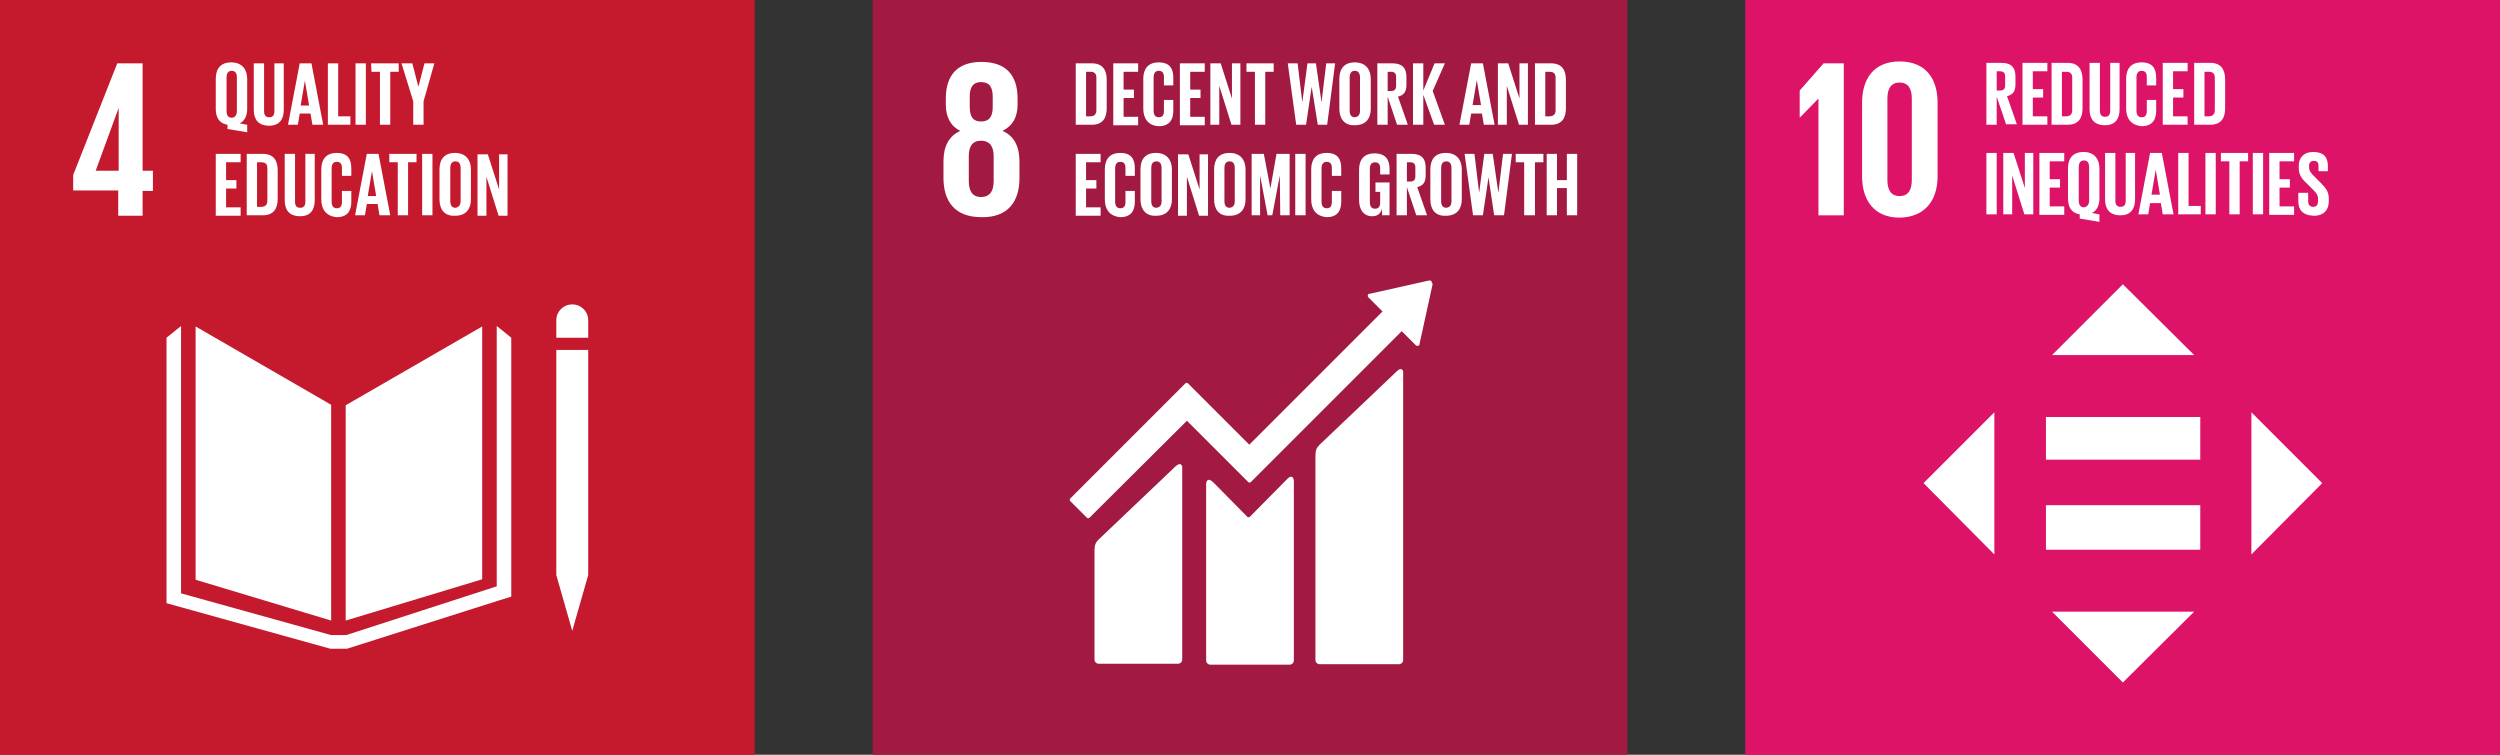<?xml version="1.0" encoding="UTF-8"?>
<svg xmlns="http://www.w3.org/2000/svg" width="212" height="64" viewBox="0 0 212 64" fill="none">
  <rect x="0" y="0" width="212" height="64" fill="#333333" stroke="none"/>
  <path d="M74 0H138V64H74V0Z" fill="#A21942"></path>
  <path d="M86.45 15.116V13.684C86.45 12.45 86.013 11.536 85.018 11.098C85.893 10.661 86.291 9.905 86.291 8.871V8.354C86.291 6.325 85.257 5.251 83.228 5.251C81.239 5.251 80.205 6.325 80.205 8.354V8.871C80.205 9.905 80.603 10.7 81.438 11.098C80.444 11.536 80.006 12.45 80.006 13.684V15.076C80.006 17.025 80.921 18.417 83.228 18.417C85.496 18.457 86.45 17.064 86.45 15.116ZM82.234 8.194C82.234 7.399 82.512 6.961 83.188 6.961C83.904 6.961 84.183 7.399 84.183 8.194V9.069C84.183 9.865 83.904 10.303 83.188 10.303C82.472 10.303 82.234 9.825 82.234 9.069V8.194ZM84.262 15.354C84.262 16.15 83.984 16.706 83.188 16.706C82.433 16.706 82.154 16.15 82.154 15.354V13.246C82.154 12.45 82.433 11.933 83.188 11.933C83.984 11.933 84.262 12.49 84.262 13.246V15.354Z" fill="white"></path>
  <path d="M118.43 31.503L111.907 37.708C111.668 37.947 111.549 38.146 111.549 38.623V55.966C111.549 56.164 111.708 56.324 111.907 56.324H118.629C118.828 56.324 118.987 56.164 118.987 55.966V31.662C119.027 31.424 118.867 31.066 118.43 31.503ZM99.695 39.538L93.172 45.743C92.933 45.982 92.814 46.181 92.814 46.658V55.926C92.814 56.125 92.973 56.284 93.172 56.284H99.894C100.093 56.284 100.252 56.125 100.252 55.926V39.697C100.292 39.498 100.133 39.14 99.695 39.538Z" fill="white"></path>
  <path d="M121.413 23.986C121.413 23.946 121.413 23.867 121.373 23.827C121.334 23.787 121.294 23.787 121.254 23.787H121.174L116.202 24.901H116.123C116.083 24.901 116.043 24.941 116.043 24.941C115.964 25.02 115.964 25.14 116.043 25.219L116.083 25.259L117.237 26.412L105.94 37.709L100.729 32.498C100.69 32.458 100.57 32.458 100.531 32.498L99.099 33.93L90.746 42.283C90.706 42.323 90.706 42.442 90.746 42.482L92.178 43.914C92.217 43.954 92.337 43.954 92.376 43.914L100.65 35.68L104.429 39.459L105.861 40.891C105.9 40.931 106.02 40.931 106.06 40.891L118.867 28.083L120.061 29.276C120.14 29.356 120.26 29.356 120.339 29.276C120.379 29.236 120.379 29.197 120.379 29.157L121.493 24.066L121.413 23.986Z" fill="white"></path>
  <path d="M109.122 40.652L105.98 43.834C105.9 43.874 105.821 43.874 105.781 43.834L102.917 40.931C102.4 40.414 102.281 40.851 102.281 41.05V56.006C102.281 56.205 102.44 56.364 102.639 56.364H109.361C109.56 56.364 109.719 56.205 109.719 56.006V40.812C109.719 40.533 109.56 40.175 109.122 40.652Z" fill="white"></path>
  <path d="M93.848 6.762V9.188C93.848 9.984 93.53 10.58 92.576 10.58H91.223V5.37H92.576C93.53 5.37 93.848 5.966 93.848 6.762ZM92.456 9.864C92.814 9.864 92.973 9.665 92.973 9.347V6.603C92.973 6.284 92.854 6.086 92.456 6.086H92.098V9.864H92.456ZM94.405 5.37H96.513V6.086H95.28V7.597H96.155V8.313H95.28V9.904H96.513V10.62H94.405V5.37ZM96.951 9.228V6.682C96.951 5.847 97.349 5.29 98.263 5.29C99.218 5.29 99.497 5.847 99.497 6.603V7.239H98.701V6.523C98.701 6.205 98.582 6.006 98.263 6.006C97.945 6.006 97.826 6.245 97.826 6.563V9.387C97.826 9.705 97.945 9.944 98.263 9.944C98.582 9.944 98.701 9.745 98.701 9.427V8.472H99.497V9.387C99.497 10.143 99.178 10.7 98.263 10.7C97.349 10.66 96.951 10.023 96.951 9.228ZM100.053 5.37H102.162V6.086H100.929V7.597H101.804V8.313H100.929V9.904H102.162V10.62H100.053V5.37ZM103.395 7.279V10.58H102.639V5.37H103.514L104.469 8.353V5.37H105.185V10.58H104.429L103.395 7.279ZM105.662 5.37H108.009V6.086H107.293V10.58H106.418V6.086H105.702V5.37H105.662ZM111.231 7.358L110.753 10.58H109.918L109.202 5.37H110.037L110.435 8.671L110.873 5.37H111.589L112.066 8.671L112.464 5.37H113.219L112.543 10.58H111.748L111.231 7.358ZM113.577 9.228V6.682C113.577 5.847 113.975 5.29 114.89 5.29C115.805 5.29 116.242 5.887 116.242 6.682V9.228C116.242 10.023 115.845 10.62 114.89 10.62C113.975 10.66 113.577 10.023 113.577 9.228ZM115.328 9.387V6.563C115.328 6.245 115.208 6.006 114.89 6.006C114.572 6.006 114.452 6.245 114.452 6.563V9.387C114.452 9.705 114.572 9.944 114.89 9.944C115.208 9.904 115.328 9.705 115.328 9.387ZM117.674 8.194V10.58H116.799V5.37H118.072C118.947 5.37 119.265 5.807 119.265 6.523V7.199C119.265 7.756 119.067 8.074 118.549 8.194L119.385 10.58H118.47L117.674 8.194ZM117.674 6.086V7.716H117.953C118.271 7.716 118.39 7.557 118.39 7.279V6.523C118.39 6.245 118.271 6.086 117.953 6.086H117.674ZM120.697 8.035V10.58H119.822V5.37H120.697V7.677L121.652 5.37H122.527L121.493 7.716L122.527 10.58H121.612L120.697 8.035ZM123.76 10.58L124.755 5.37H125.749L126.743 10.58H125.828L125.669 9.626H124.755L124.595 10.58H123.76ZM124.874 8.91H125.59L125.232 6.802L124.874 8.91ZM127.778 7.279V10.58H127.022V5.37H127.897L128.851 8.353V5.37H129.567V10.58H128.812L127.778 7.279ZM132.789 6.762V9.188C132.789 9.984 132.471 10.58 131.517 10.58H130.164V5.37H131.517C132.471 5.37 132.789 5.966 132.789 6.762ZM131.397 9.864C131.755 9.864 131.914 9.665 131.914 9.347V6.603C131.914 6.284 131.795 6.086 131.397 6.086H131.039V9.864H131.397Z" fill="white"></path>
  <path d="M91.223 13.046H93.331V13.762H92.098V15.274H92.973V15.99H92.098V17.581H93.331V18.297H91.223V13.046ZM93.689 16.905V14.359C93.689 13.524 94.087 12.967 95.002 12.967C95.957 12.967 96.235 13.524 96.235 14.279V14.916H95.439V14.24C95.439 13.921 95.32 13.723 95.002 13.723C94.684 13.723 94.564 13.961 94.564 14.279V17.104C94.564 17.422 94.684 17.66 95.002 17.66C95.32 17.66 95.439 17.462 95.439 17.143V16.189H96.235V17.104C96.235 17.859 95.917 18.416 95.002 18.416C94.087 18.337 93.689 17.74 93.689 16.905ZM96.712 16.905V14.359C96.712 13.524 97.11 12.967 98.025 12.967C98.94 12.967 99.377 13.563 99.377 14.359V16.905C99.377 17.7 98.98 18.297 98.025 18.297C97.15 18.337 96.712 17.74 96.712 16.905ZM98.502 17.064V14.24C98.502 13.921 98.383 13.683 98.065 13.683C97.746 13.683 97.627 13.921 97.627 14.24V17.064C97.627 17.382 97.746 17.621 98.065 17.621C98.383 17.581 98.502 17.382 98.502 17.064ZM100.65 14.995V18.297H99.894V13.086H100.769L101.724 16.069V13.086H102.44V18.297H101.684L100.65 14.995ZM102.957 16.905V14.359C102.957 13.524 103.355 12.967 104.27 12.967C105.185 12.967 105.622 13.563 105.622 14.359V16.905C105.622 17.7 105.224 18.297 104.27 18.297C103.355 18.337 102.957 17.74 102.957 16.905ZM104.707 17.064V14.24C104.707 13.921 104.588 13.683 104.27 13.683C103.952 13.683 103.832 13.921 103.832 14.24V17.064C103.832 17.382 103.952 17.621 104.27 17.621C104.588 17.581 104.707 17.382 104.707 17.064ZM108.526 14.876L107.889 18.257H107.492L106.855 14.876V18.257H106.139V13.046H107.173L107.73 15.99L108.247 13.046H109.361V18.257H108.566L108.526 14.876ZM109.838 13.046H110.714V18.257H109.838V13.046ZM111.191 16.905V14.359C111.191 13.524 111.589 12.967 112.503 12.967C113.458 12.967 113.737 13.524 113.737 14.279V14.916H112.941V14.24C112.941 13.921 112.822 13.723 112.503 13.723C112.185 13.723 112.066 13.961 112.066 14.279V17.104C112.066 17.422 112.185 17.66 112.503 17.66C112.822 17.66 112.941 17.462 112.941 17.143V16.189H113.737V17.104C113.737 17.859 113.418 18.416 112.503 18.416C111.589 18.337 111.191 17.74 111.191 16.905ZM116.6 15.473H117.833V18.257H117.197V17.7C117.078 18.098 116.839 18.337 116.362 18.337C115.606 18.337 115.248 17.74 115.248 16.944V14.399C115.248 13.563 115.646 13.007 116.561 13.007C117.515 13.007 117.833 13.563 117.833 14.319V14.796H117.038V14.279C117.038 13.961 116.919 13.762 116.6 13.762C116.282 13.762 116.163 14.001 116.163 14.319V17.143C116.163 17.462 116.282 17.7 116.6 17.7C116.879 17.7 117.038 17.541 117.038 17.183V16.268H116.64V15.473H116.6ZM119.305 15.87V18.257H118.43V13.046H119.703C120.578 13.046 120.896 13.484 120.896 14.2V14.876C120.896 15.433 120.697 15.751 120.18 15.87L121.016 18.257H120.101L119.305 15.87ZM119.305 13.762V15.393H119.584C119.902 15.393 120.021 15.234 120.021 14.956V14.2C120.021 13.921 119.902 13.762 119.584 13.762H119.305ZM121.294 16.905V14.359C121.294 13.524 121.692 12.967 122.607 12.967C123.521 12.967 123.959 13.563 123.959 14.359V16.905C123.959 17.7 123.561 18.297 122.607 18.297C121.692 18.337 121.294 17.74 121.294 16.905ZM123.084 17.064V14.24C123.084 13.921 122.965 13.683 122.646 13.683C122.328 13.683 122.209 13.921 122.209 14.24V17.064C122.209 17.382 122.328 17.621 122.646 17.621C122.965 17.581 123.084 17.382 123.084 17.064ZM126.226 15.035L125.749 18.257H124.914L124.198 13.046H125.033L125.431 16.348L125.868 13.046H126.584L127.062 16.348L127.459 13.046H128.215L127.539 18.257H126.704L126.226 15.035ZM128.533 13.046H130.88V13.762H130.164V18.257H129.249V13.762H128.533V13.046ZM132.869 15.95H132.034V18.257H131.159V13.046H132.034V15.274H132.869V13.046H133.744V18.257H132.869V15.95Z" fill="white"></path>
  <path d="M0 0H64V64H0V0Z" fill="#C5192D"></path>
  <path d="M10.024 18.297H12.092V16.189H12.967V14.479H12.092V5.37H9.944L6.205 14.837V16.149H10.024V18.297ZM8.114 14.479L10.063 9.149V14.479H8.114Z" fill="white"></path>
  <path d="M28.082 34.327L16.587 27.684V49.163L28.082 52.624V34.327ZM29.315 34.366V52.624L40.89 49.123V27.684L29.315 34.366ZM49.88 27.167C49.88 26.411 49.283 25.814 48.527 25.814C47.772 25.814 47.175 26.411 47.175 27.167V28.639H49.88V27.167ZM47.175 48.765L48.527 53.499L49.88 48.765V29.673H47.175V48.765Z" fill="white"></path>
  <path d="M43.356 28.638L42.123 27.644V49.719L29.355 53.856H28.082L15.354 50.316V27.644L14.121 28.638V51.151L28.003 55.01H29.434L42.203 50.952L43.356 50.594V28.638Z" fill="white"></path>
  <path d="M18.297 13.046H20.405V13.762H19.172V15.274H20.047V15.99H19.172V17.581H20.405V18.297H18.297V13.046ZM23.547 14.438V16.865C23.547 17.66 23.229 18.257 22.274 18.257H20.922V13.046H22.274C23.229 13.046 23.547 13.643 23.547 14.438ZM22.155 17.541C22.513 17.541 22.672 17.342 22.672 17.024V14.279C22.672 13.961 22.553 13.762 22.155 13.762H21.797V17.541H22.155ZM26.69 13.046V16.984C26.69 17.78 26.332 18.337 25.457 18.337C24.542 18.337 24.144 17.82 24.144 16.984V13.046H25.019V17.104C25.019 17.422 25.138 17.621 25.457 17.621C25.775 17.621 25.894 17.422 25.894 17.104V13.046H26.69ZM27.247 16.905V14.359C27.247 13.524 27.644 12.967 28.559 12.967C29.514 12.967 29.792 13.524 29.792 14.279V14.916H28.997V14.24C28.997 13.921 28.877 13.723 28.559 13.723C28.241 13.723 28.122 13.961 28.122 14.279V17.104C28.122 17.422 28.241 17.66 28.559 17.66C28.877 17.66 28.997 17.462 28.997 17.143V16.189H29.792V17.104C29.792 17.859 29.474 18.416 28.559 18.416C27.644 18.337 27.247 17.74 27.247 16.905ZM30.11 18.257L31.105 13.046H32.099L33.094 18.257H32.179L32.02 17.302H31.105L30.946 18.257H30.11ZM31.184 16.626H31.9L31.542 14.518L31.184 16.626ZM32.974 13.046H35.321V13.762H34.605V18.257H33.73V13.762H33.014V13.046H32.974ZM35.798 13.046H36.673V18.257H35.798V13.046ZM37.27 16.905V14.359C37.27 13.524 37.668 12.967 38.583 12.967C39.498 12.967 39.935 13.563 39.935 14.359V16.905C39.935 17.7 39.537 18.297 38.583 18.297C37.668 18.337 37.27 17.74 37.27 16.905ZM39.06 17.064V14.24C39.06 13.921 38.941 13.683 38.623 13.683C38.304 13.683 38.185 13.921 38.185 14.24V17.064C38.185 17.382 38.304 17.621 38.623 17.621C38.901 17.581 39.06 17.382 39.06 17.064ZM41.248 14.995V18.297H40.492V13.086H41.367L42.322 16.069V13.086H43.038V18.297H42.282L41.248 14.995Z" fill="white"></path>
  <path d="M19.291 10.938V10.58C18.575 10.461 18.297 9.944 18.297 9.228V6.682C18.297 5.847 18.695 5.29 19.61 5.29C20.524 5.29 20.962 5.887 20.962 6.682V9.228C20.962 9.785 20.763 10.262 20.326 10.461L20.962 10.58V11.217L19.291 10.938ZM20.087 9.427V6.563C20.087 6.245 19.968 6.006 19.649 6.006C19.331 6.006 19.212 6.245 19.212 6.563V9.427C19.212 9.745 19.331 9.984 19.649 9.984C19.928 9.984 20.087 9.745 20.087 9.427ZM24.064 5.37V9.307C24.064 10.103 23.706 10.66 22.831 10.66C21.916 10.66 21.519 10.143 21.519 9.307V5.37H22.394V9.427C22.394 9.745 22.513 9.944 22.831 9.944C23.15 9.944 23.269 9.745 23.269 9.427V5.37H24.064ZM24.422 10.58L25.417 5.37H26.411L27.406 10.58H26.491L26.332 9.626H25.417L25.258 10.58H24.422ZM25.496 8.949H26.212L25.854 6.841L25.496 8.949ZM27.803 5.37H28.678V9.864H29.713V10.58H27.803V5.37ZM30.15 5.37H31.025V10.58H30.15V5.37ZM31.463 5.37H33.81V6.086H33.094V10.58H32.219V6.086H31.503L31.463 5.37ZM35.918 8.591V10.58H35.043V8.591L34.048 5.37H34.963L35.48 7.358L35.997 5.37H36.833L35.918 8.591Z" fill="white"></path>
  <path d="M148 0H212V64H148V0Z" fill="#DD1367"></path>
  <path d="M154.205 8.393V18.258H156.353V5.37H154.643L152.614 7.677V9.944H152.654L154.166 8.393H154.205ZM164.308 14.956V8.711C164.308 6.683 163.314 5.211 161.087 5.211C158.899 5.211 157.904 6.683 157.904 8.711V14.956C157.904 16.945 158.899 18.456 161.087 18.456C163.274 18.417 164.308 16.945 164.308 14.956ZM160.052 15.274V8.353C160.052 7.558 160.331 7.001 161.087 7.001C161.842 7.001 162.121 7.558 162.121 8.353V15.274C162.121 16.07 161.842 16.627 161.087 16.627C160.331 16.627 160.052 16.07 160.052 15.274Z" fill="white"></path>
  <path d="M169.32 8.194V10.58H168.445V5.33H169.718C170.593 5.33 170.911 5.767 170.911 6.483V7.16C170.911 7.716 170.712 8.035 170.195 8.154L171.03 10.54H170.115L169.32 8.194ZM169.32 6.046V7.677H169.598C169.917 7.677 170.036 7.518 170.036 7.239V6.483C170.036 6.205 169.917 6.046 169.598 6.046H169.32ZM171.508 5.33H173.616V6.046H172.383V7.557H173.258V8.273H172.383V9.864H173.616V10.58H171.508V5.33ZM176.599 6.762V9.188C176.599 9.984 176.281 10.58 175.326 10.58H173.974V5.33H175.326C176.281 5.33 176.599 5.926 176.599 6.762ZM175.207 9.864C175.565 9.864 175.724 9.665 175.724 9.347V6.603C175.724 6.284 175.605 6.086 175.207 6.086H174.849V9.864H175.207ZM179.741 5.33V9.268C179.741 10.063 179.383 10.62 178.508 10.62C177.593 10.62 177.196 10.103 177.196 9.268V5.33H178.071V9.387C178.071 9.705 178.19 9.904 178.508 9.904C178.826 9.904 178.946 9.705 178.946 9.387V5.33H179.741ZM180.298 9.228V6.682C180.298 5.847 180.696 5.29 181.611 5.29C182.565 5.29 182.844 5.847 182.844 6.603V7.239H182.048V6.523C182.048 6.205 181.929 6.006 181.611 6.006C181.293 6.006 181.173 6.245 181.173 6.563V9.387C181.173 9.705 181.293 9.944 181.611 9.944C181.929 9.944 182.048 9.745 182.048 9.427V8.472H182.844V9.387C182.844 10.143 182.526 10.7 181.611 10.7C180.696 10.62 180.298 10.023 180.298 9.228ZM183.401 5.33H185.509V6.046H184.276V7.557H185.151V8.273H184.276V9.864H185.509V10.58H183.401V5.33ZM188.691 6.762V9.188C188.691 9.984 188.373 10.58 187.418 10.58H186.066V5.33H187.418C188.373 5.33 188.691 5.926 188.691 6.762ZM187.299 9.864C187.657 9.864 187.816 9.665 187.816 9.347V6.603C187.816 6.284 187.697 6.086 187.299 6.086H186.941V9.864H187.299Z" fill="white"></path>
  <path d="M168.445 12.967H169.32V18.178H168.445V12.967ZM170.633 14.877V18.178H169.877V12.967H170.752L171.707 15.95V12.967H172.423V18.178H171.667L170.633 14.877ZM172.94 12.967H175.048V13.683H173.815V15.195H174.69V15.911H173.815V17.502H175.048V18.218H172.94V12.967ZM176.361 18.536V18.178C175.645 18.059 175.366 17.541 175.366 16.826V14.28C175.366 13.445 175.764 12.888 176.679 12.888C177.594 12.888 178.031 13.484 178.031 14.28V16.826C178.031 17.382 177.833 17.86 177.395 18.059L178.031 18.178V18.814L176.361 18.536ZM177.156 17.024V14.161C177.156 13.842 177.037 13.604 176.719 13.604C176.401 13.604 176.281 13.842 176.281 14.161V17.024C176.281 17.343 176.401 17.581 176.719 17.581C176.997 17.541 177.156 17.343 177.156 17.024ZM181.054 12.967V16.905C181.054 17.701 180.696 18.258 179.821 18.258C178.906 18.258 178.509 17.74 178.509 16.905V12.967H179.384V17.024C179.384 17.343 179.503 17.541 179.821 17.541C180.14 17.541 180.259 17.343 180.259 17.024V12.967H181.054ZM181.333 18.178L182.327 12.967H183.322L184.316 18.178H183.401L183.242 17.223H182.327L182.168 18.178H181.333ZM182.447 16.507H183.163L182.805 14.399L182.447 16.507ZM184.714 12.967H185.589V17.462H186.623V18.178H184.714V12.967ZM187.021 12.967H187.896V18.178H187.021V12.967ZM188.294 12.967H190.64V13.683H189.924V18.178H189.049V13.683H188.333V12.967H188.294ZM191.038 12.967H191.913V18.178H191.038V12.967ZM192.43 12.967H194.539V13.683H193.305V15.195H194.181V15.911H193.305V17.502H194.539V18.218H192.43V12.967ZM194.897 17.064V16.348H195.732V17.064C195.732 17.343 195.851 17.541 196.169 17.541C196.448 17.541 196.567 17.343 196.567 17.064V16.865C196.567 16.547 196.448 16.388 196.169 16.11L195.652 15.592C195.135 15.115 194.936 14.797 194.936 14.2V14.041C194.936 13.405 195.334 12.888 196.169 12.888C197.044 12.888 197.402 13.325 197.402 14.081V14.518H196.607V14.081C196.607 13.763 196.488 13.643 196.209 13.643C195.97 13.643 195.811 13.763 195.811 14.081V14.2C195.811 14.479 195.97 14.678 196.209 14.916L196.766 15.473C197.243 15.95 197.482 16.269 197.482 16.826V17.064C197.482 17.78 197.084 18.297 196.209 18.297C195.215 18.258 194.897 17.74 194.897 17.064Z" fill="white"></path>
  <path d="M169.121 34.963L163.115 40.97L169.121 47.016V34.963ZM190.918 47.016L196.925 40.97L190.918 34.963V47.016ZM186.066 30.111L180.02 24.105L174.013 30.111H186.066ZM174.013 51.868L180.02 57.874L186.066 51.868H174.013ZM173.496 35.361H186.583V38.981H173.496V35.361ZM173.496 42.839H186.583V46.618H173.496V42.839Z" fill="white"></path>
</svg>
